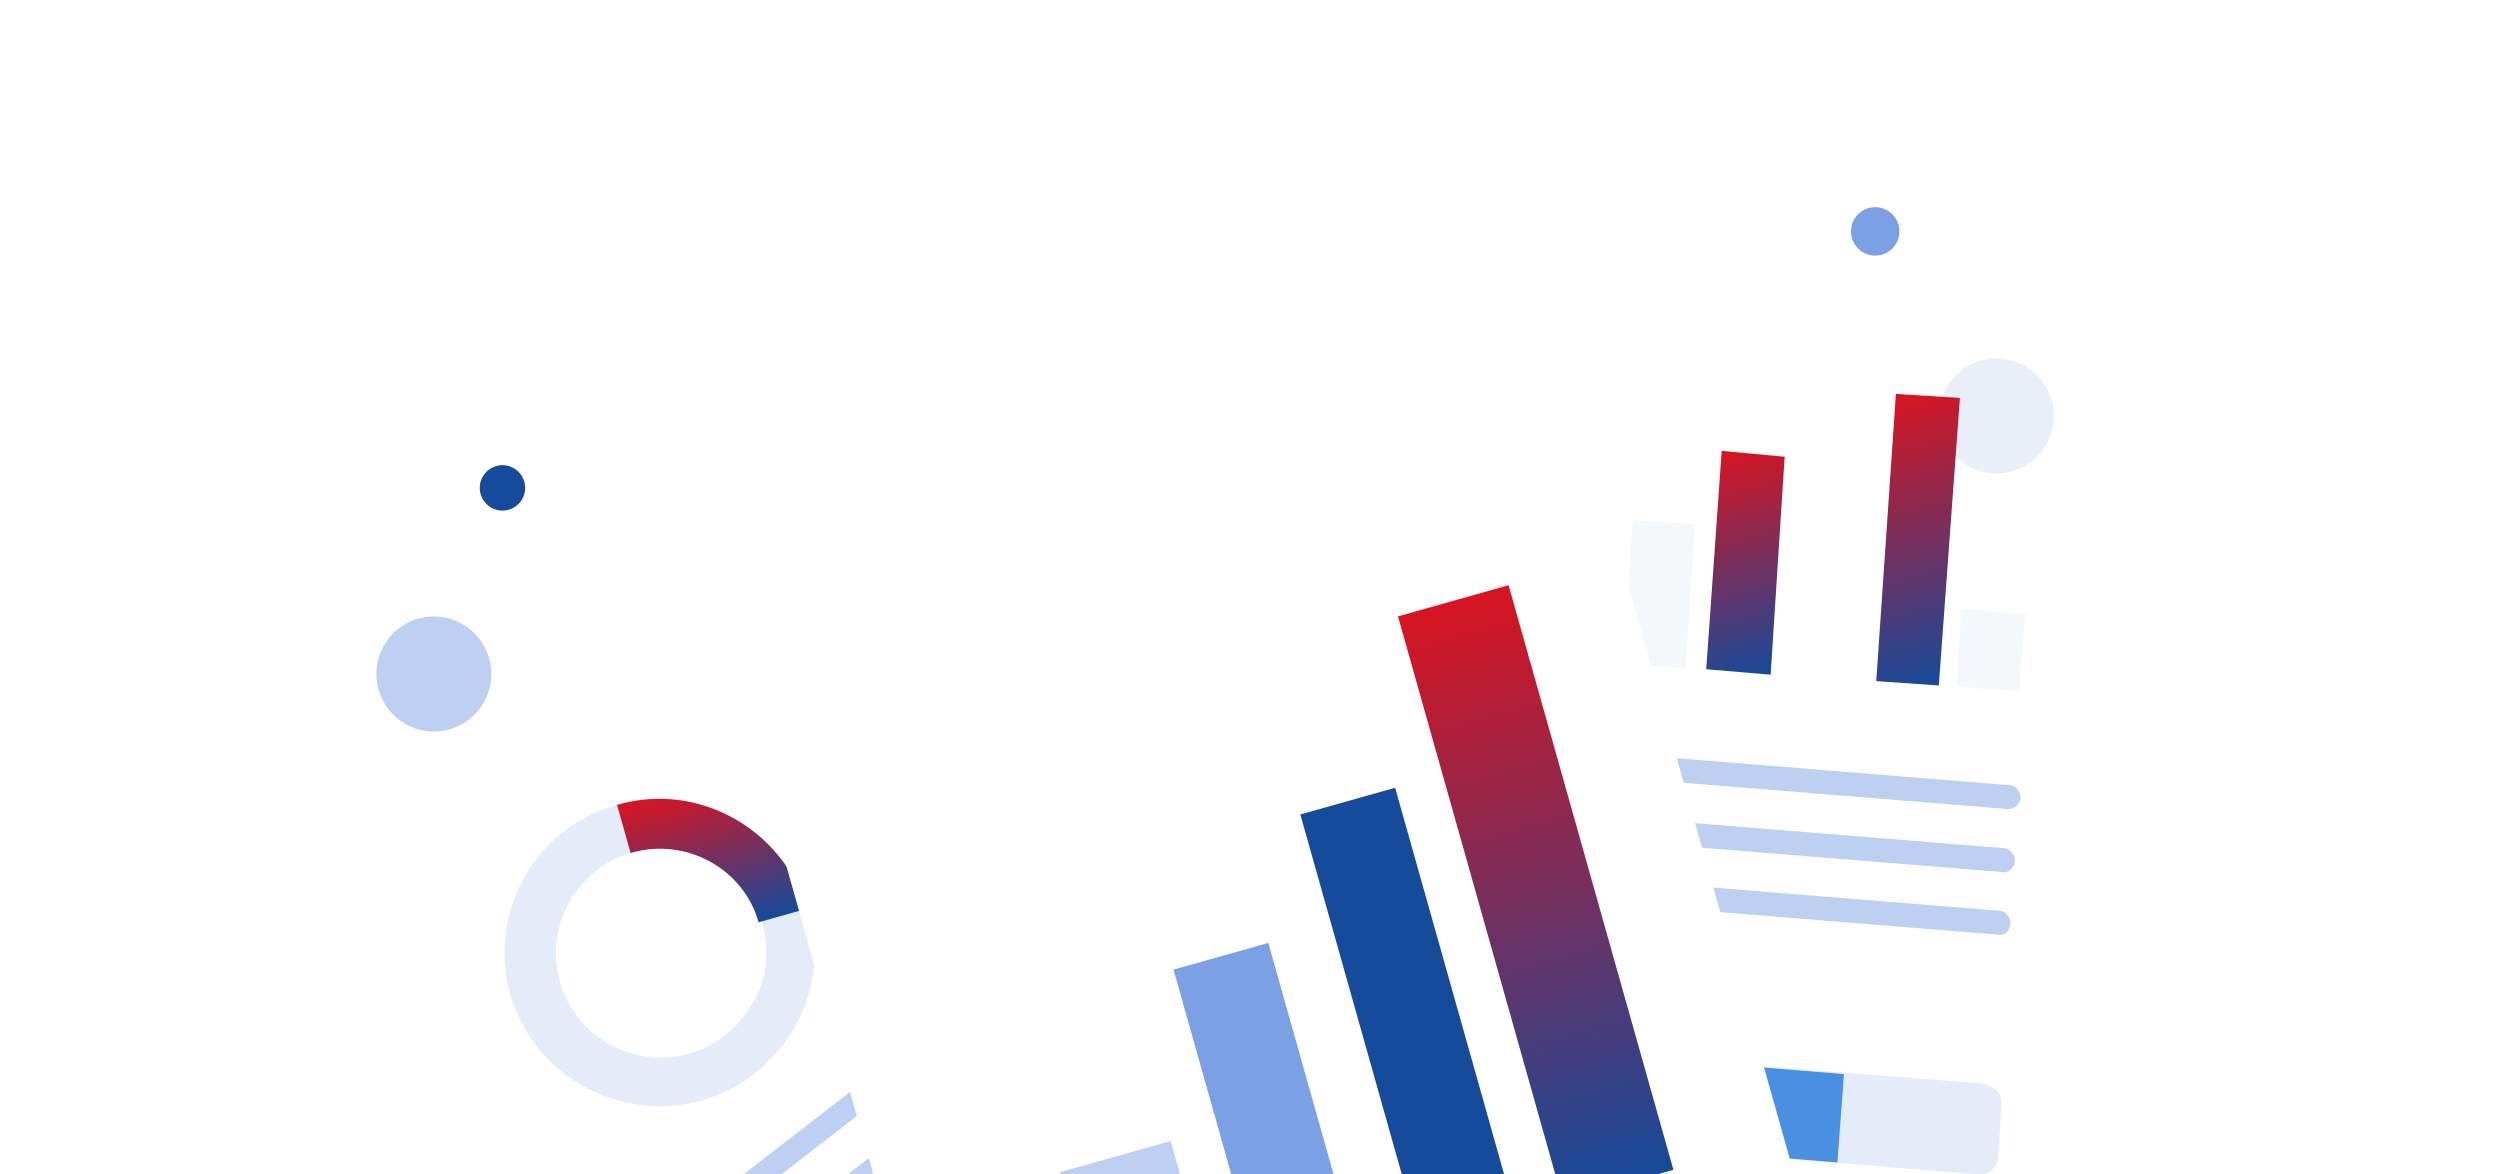 <svg width="496" height="233" viewBox="0 0 496 233" fill="none" xmlns="http://www.w3.org/2000/svg">
<path d="M89.178 144.709C95.243 142.999 98.773 136.693 97.061 130.625C95.35 124.556 89.046 121.023 82.981 122.733C76.916 124.443 73.387 130.749 75.098 136.818C76.809 142.886 83.113 146.42 89.178 144.709Z" fill="#BDD0F1"/>
<path d="M399.191 93.506C405.256 91.796 408.786 85.49 407.075 79.421C405.364 73.353 399.06 69.819 392.995 71.529C386.929 73.24 383.4 79.546 385.111 85.614C386.822 91.683 393.126 95.216 399.191 93.506Z" fill="#EAEEF9"/>
<path d="M100.912 101.133C103.306 100.458 104.7 97.969 104.024 95.573C103.349 93.177 100.86 91.783 98.466 92.458C96.072 93.133 94.679 95.622 95.354 98.018C96.03 100.413 98.518 101.808 100.912 101.133Z" fill="#164A9A"/>
<path d="M373.347 50.536C375.901 49.816 377.387 47.161 376.666 44.606C375.946 42.051 373.291 40.563 370.738 41.283C368.184 42.003 366.698 44.658 367.418 47.214C368.139 49.769 370.793 51.256 373.347 50.536Z" fill="#7BA0E3"/>
<g filter="url(#filter0_d_536_43042)">
<path d="M331.875 268.566L209.471 363.325C207.404 364.844 204.477 364.421 203.039 362.641L67.877 187.552C66.358 185.483 66.78 182.555 68.558 181.117L190.962 86.357C193.029 84.838 195.957 85.261 197.394 87.041L332.475 261.841C334.364 264.118 333.942 267.046 331.875 268.566Z" fill="white"/>
</g>
<path d="M237.956 168.936L135.485 248.086C134.492 248.99 133.173 248.738 132.269 247.744C131.365 246.75 131.616 245.431 132.609 244.527L234.792 165.458C235.785 164.554 237.104 164.806 238.008 165.8C238.912 166.793 238.66 168.113 237.956 168.936Z" fill="#BDD0F1"/>
<path d="M245.471 178.991L143.289 258.06C142.296 258.964 140.977 258.711 140.072 257.718C139.168 256.724 139.42 255.404 140.413 254.5L242.595 175.431C243.588 174.527 244.907 174.78 245.812 175.773C246.716 176.767 246.464 178.087 245.471 178.991Z" fill="#BDD0F1"/>
<path d="M253.195 188.678L151.094 268.036C150.101 268.94 148.782 268.687 147.878 267.694C146.974 266.7 147.226 265.381 148.219 264.476L250.401 185.408C251.394 184.503 252.713 184.756 253.617 185.749C254.44 186.454 254.269 188.063 253.195 188.678Z" fill="#BDD0F1"/>
<path d="M276.296 213.067L282.744 221.55C283.811 223.122 283.804 225.309 282.233 226.377L181.125 304.83C179.554 305.897 177.368 305.889 176.301 304.317L169.772 295.545C168.705 293.973 168.712 291.786 170.283 290.719L271.472 212.554C273.043 211.487 275.022 211.866 276.296 213.067Z" fill="#E5ECF9"/>
<path d="M291.448 232.515L297.896 240.998C298.963 242.57 298.956 244.757 297.385 245.824L196.277 324.278C194.706 325.345 192.52 325.337 191.453 323.765L184.635 315.075C183.568 313.503 183.575 311.315 185.146 310.248L286.335 232.084C287.906 231.017 290.174 231.314 291.448 232.515Z" fill="#E3EAF2"/>
<path d="M160.046 180.293C155.272 164.471 138.598 155.125 122.415 159.689L122.126 159.77C105.942 164.334 96.688 181.302 101.254 197.495C106.108 213.607 123.071 222.871 139.255 218.307C148.214 215.781 154.875 209.533 158.654 201.912C161.81 195.403 162.536 188.019 160.416 180.501C160.127 180.583 160.127 180.583 160.046 180.293ZM136.646 209.054C125.664 212.151 114.178 205.713 111.079 194.725C107.981 183.736 114.412 172.246 125.394 169.15L125.683 169.068C136.665 165.972 147.781 172.202 151.087 182.819C151.168 183.109 151.168 183.109 151.25 183.398C152.636 188.314 152.206 193.429 150.006 197.795C147.183 203.274 142.715 207.343 136.646 209.054Z" fill="#E5ECF9"/>
<path d="M160.049 180.294L150.512 182.983C147.495 172.284 136.09 166.135 125.398 169.15L125.109 169.231L122.418 159.689L122.707 159.607C138.602 155.126 155.276 164.471 160.049 180.294Z" fill="url(#paint0_linear_536_43042)"/>
<g filter="url(#filter1_d_536_43042)">
<path d="M400.867 297.496L246.606 284.805C244.049 284.589 242.16 282.312 242.374 279.755L260.18 59.66C260.395 57.103 262.67 55.213 265.226 55.428L419.406 67.83C421.962 68.046 423.852 70.322 423.637 72.88L405.913 293.263C405.699 295.821 403.424 297.711 400.867 297.496Z" fill="white"/>
</g>
<path opacity="0.4" d="M334.431 132.681L321.937 131.522L323.929 103.179L336.341 104.049L334.431 132.681Z" fill="#E6EDF5"/>
<path d="M351.297 133.857L338.514 132.779L341.586 89.46L354.08 90.619L351.297 133.857Z" fill="url(#paint1_linear_536_43042)"/>
<path d="M384.659 136L372.247 135.13L376.148 78.154L388.849 78.943L384.659 136Z" fill="url(#paint2_linear_536_43042)"/>
<path opacity="0.4" d="M400.574 137.132L388.162 136.262L389.079 120.707L401.862 121.785L400.574 137.132Z" fill="#E6EDF5"/>
<path d="M398.433 160.522L269.448 150.069C268.211 150.106 267.225 148.823 267.188 147.585C267.151 146.347 268.433 145.361 269.67 145.324L398.655 155.778C399.892 155.741 400.878 157.024 400.915 158.262C400.663 159.581 399.67 160.486 398.433 160.522Z" fill="#BDD0F1"/>
<path d="M397.282 173.021L268.297 162.567C267.06 162.604 266.074 161.321 266.037 160.083C266 158.845 267.282 157.859 268.519 157.822L397.504 168.276C398.741 168.239 399.727 169.522 399.764 170.76C399.801 171.998 398.601 173.273 397.282 173.021Z" fill="#BDD0F1"/>
<path d="M396.411 185.44L267.427 174.986C266.189 175.023 265.204 173.74 265.167 172.502C265.13 171.264 266.411 170.278 267.649 170.241L396.633 180.695C397.871 180.658 398.857 181.941 398.894 183.179C398.723 184.788 397.731 185.692 396.411 185.44Z" fill="#BDD0F1"/>
<path d="M315.139 191.501L266.645 187.694C265.408 187.731 264.422 186.448 264.385 185.21C264.348 183.972 265.63 182.986 266.867 182.949L315.361 186.756C316.598 186.719 317.584 188.002 317.621 189.24C317.369 190.56 316.376 191.464 315.139 191.501Z" fill="#DDDDDD"/>
<path d="M397.128 218.953L396.432 229.763C396.343 231.661 394.565 233.099 392.668 233.009L365.205 230.764L264.921 222.519C263.024 222.43 261.586 220.65 261.675 218.752L262.37 207.943C262.459 206.045 264.237 204.607 266.135 204.696L365.759 212.815L393.511 214.979C395.86 215.565 397.216 217.056 397.128 218.953Z" fill="#E5ECF9"/>
<path d="M395.023 243.579L394.327 254.388C394.238 256.286 392.46 257.724 390.563 257.635L381.285 256.817L263.186 247.352C261.289 247.263 259.851 245.483 259.94 243.585L260.636 232.776C260.725 230.878 262.503 229.44 264.4 229.529L382.869 239.202L391.858 240.101C393.755 240.19 395.111 241.681 395.023 243.579Z" fill="#E5ECF9"/>
<path d="M393.213 268.127L392.517 278.936C392.428 280.834 390.65 282.272 388.753 282.183L341.497 278.339L261.376 271.9C259.479 271.81 258.041 270.031 258.13 268.133L258.826 257.323C258.915 255.425 260.693 253.988 262.59 254.077L344.608 260.605L389.967 264.36C391.864 264.449 393.301 266.229 393.213 268.127Z" fill="#E5ECF9"/>
<path d="M262.59 254.077L344.608 260.605L341.416 278.049L261.295 271.61C259.398 271.521 257.96 269.741 258.049 267.843L258.745 257.034C258.915 255.425 260.693 253.987 262.59 254.077Z" fill="#4A90E2"/>
<path d="M261.756 219.039L262.451 208.23C262.54 206.332 264.319 204.894 266.216 204.984L365.84 213.103L364.545 230.636L264.92 222.517C263.023 222.428 261.667 220.937 261.756 219.039Z" fill="#4A90E2"/>
<path d="M382.869 239.202L381.285 256.817L263.186 247.352C261.289 247.263 259.851 245.483 259.94 243.585L260.636 232.776C260.725 230.878 262.503 229.44 264.4 229.529L382.869 239.202Z" fill="#7BA0E3"/>
<path d="M290.174 206.97L288.878 224.504L264.921 222.519C263.024 222.43 261.586 220.65 261.675 218.752L262.37 207.943C262.459 206.045 264.237 204.607 266.135 204.696L290.174 206.97Z" fill="#DDDDDD"/>
<path d="M264.4 229.529L288.358 231.514L287.062 249.048L263.104 247.063C261.207 246.973 259.77 245.193 259.858 243.296L260.554 232.486C261.014 230.796 262.503 229.439 264.4 229.529Z" fill="#DDDDDD"/>
<g filter="url(#filter2_d_536_43042)">
<path d="M372.804 274.724L212.881 319.817C210.397 320.518 207.609 318.953 206.908 316.465L142.365 87.565C141.664 85.077 143.224 82.287 145.708 81.587L305.631 36.493C308.116 35.793 310.903 37.357 311.605 39.845L376.059 268.434C377.159 271.146 375.599 273.936 372.804 274.724Z" fill="white"/>
</g>
<rect x="232.827" y="192.375" width="19.541" height="65.137" transform="rotate(-15.747 232.827 192.375)" fill="#7BA0E3"/>
<rect x="277.359" y="122.293" width="22.798" height="120.503" transform="rotate(-15.747 277.359 122.293)" fill="url(#paint3_linear_536_43042)"/>
<rect x="210.32" y="232.56" width="22.798" height="32.568" transform="rotate(-15.747 210.32 232.56)" fill="#BDD0F1"/>
<rect x="257.986" y="161.594" width="19.541" height="87.935" transform="rotate(-15.747 257.986 161.594)" fill="#164A9A"/>
<defs>
<filter id="filter0_d_536_43042" x="-4.704" y="49.602" width="410.037" height="422.128" filterUnits="userSpaceOnUse" color-interpolation-filters="sRGB">
<feFlood flood-opacity="0" result="BackgroundImageFix"/>
<feColorMatrix in="SourceAlpha" type="matrix" values="0 0 0 0 0 0 0 0 0 0 0 0 0 0 0 0 0 0 127 0" result="hardAlpha"/>
<feOffset dy="35.825"/>
<feGaussianBlur stdDeviation="35.825"/>
<feColorMatrix type="matrix" values="0 0 0 0 0.398 0 0 0 0 0.477 0 0 0 0 0.575 0 0 0 0.18 0"/>
<feBlend mode="normal" in2="BackgroundImageFix" result="effect1_dropShadow_536_43042"/>
<feBlend mode="normal" in="SourceGraphic" in2="effect1_dropShadow_536_43042" result="shape"/>
</filter>
<filter id="filter1_d_536_43042" x="170.707" y="19.586" width="324.597" height="385.401" filterUnits="userSpaceOnUse" color-interpolation-filters="sRGB">
<feFlood flood-opacity="0" result="BackgroundImageFix"/>
<feColorMatrix in="SourceAlpha" type="matrix" values="0 0 0 0 0 0 0 0 0 0 0 0 0 0 0 0 0 0 127 0" result="hardAlpha"/>
<feOffset dy="35.825"/>
<feGaussianBlur stdDeviation="35.825"/>
<feColorMatrix type="matrix" values="0 0 0 0 0.398 0 0 0 0 0.477 0 0 0 0 0.575 0 0 0 0.18 0"/>
<feBlend mode="normal" in2="BackgroundImageFix" result="effect1_dropShadow_536_43042"/>
<feBlend mode="normal" in="SourceGraphic" in2="effect1_dropShadow_536_43042" result="shape"/>
</filter>
<filter id="filter2_d_536_43042" x="70.546" y="0.5" width="377.518" height="426.96" filterUnits="userSpaceOnUse" color-interpolation-filters="sRGB">
<feFlood flood-opacity="0" result="BackgroundImageFix"/>
<feColorMatrix in="SourceAlpha" type="matrix" values="0 0 0 0 0 0 0 0 0 0 0 0 0 0 0 0 0 0 127 0" result="hardAlpha"/>
<feOffset dy="35.825"/>
<feGaussianBlur stdDeviation="35.825"/>
<feColorMatrix type="matrix" values="0 0 0 0 0.398 0 0 0 0 0.477 0 0 0 0 0.575 0 0 0 0.18 0"/>
<feBlend mode="normal" in2="BackgroundImageFix" result="effect1_dropShadow_536_43042"/>
<feBlend mode="normal" in="SourceGraphic" in2="effect1_dropShadow_536_43042" result="shape"/>
</filter>
<linearGradient id="paint0_linear_536_43042" x1="137.157" y1="155.533" x2="145.31" y2="184.449" gradientUnits="userSpaceOnUse">
<stop stop-color="#D81421"/>
<stop offset="1" stop-color="#164A9A"/>
</linearGradient>
<linearGradient id="paint1_linear_536_43042" x1="340.141" y1="89.867" x2="352.453" y2="133.531" gradientUnits="userSpaceOnUse">
<stop stop-color="#D81421"/>
<stop offset="1" stop-color="#164A9A"/>
</linearGradient>
<linearGradient id="paint2_linear_536_43042" x1="372.68" y1="79.132" x2="388.416" y2="134.941" gradientUnits="userSpaceOnUse">
<stop stop-color="#D81421"/>
<stop offset="1" stop-color="#164A9A"/>
</linearGradient>
<linearGradient id="paint3_linear_536_43042" x1="288.758" y1="122.293" x2="288.758" y2="242.797" gradientUnits="userSpaceOnUse">
<stop stop-color="#D81421"/>
<stop offset="1" stop-color="#164A9A"/>
</linearGradient>
</defs>
</svg>
